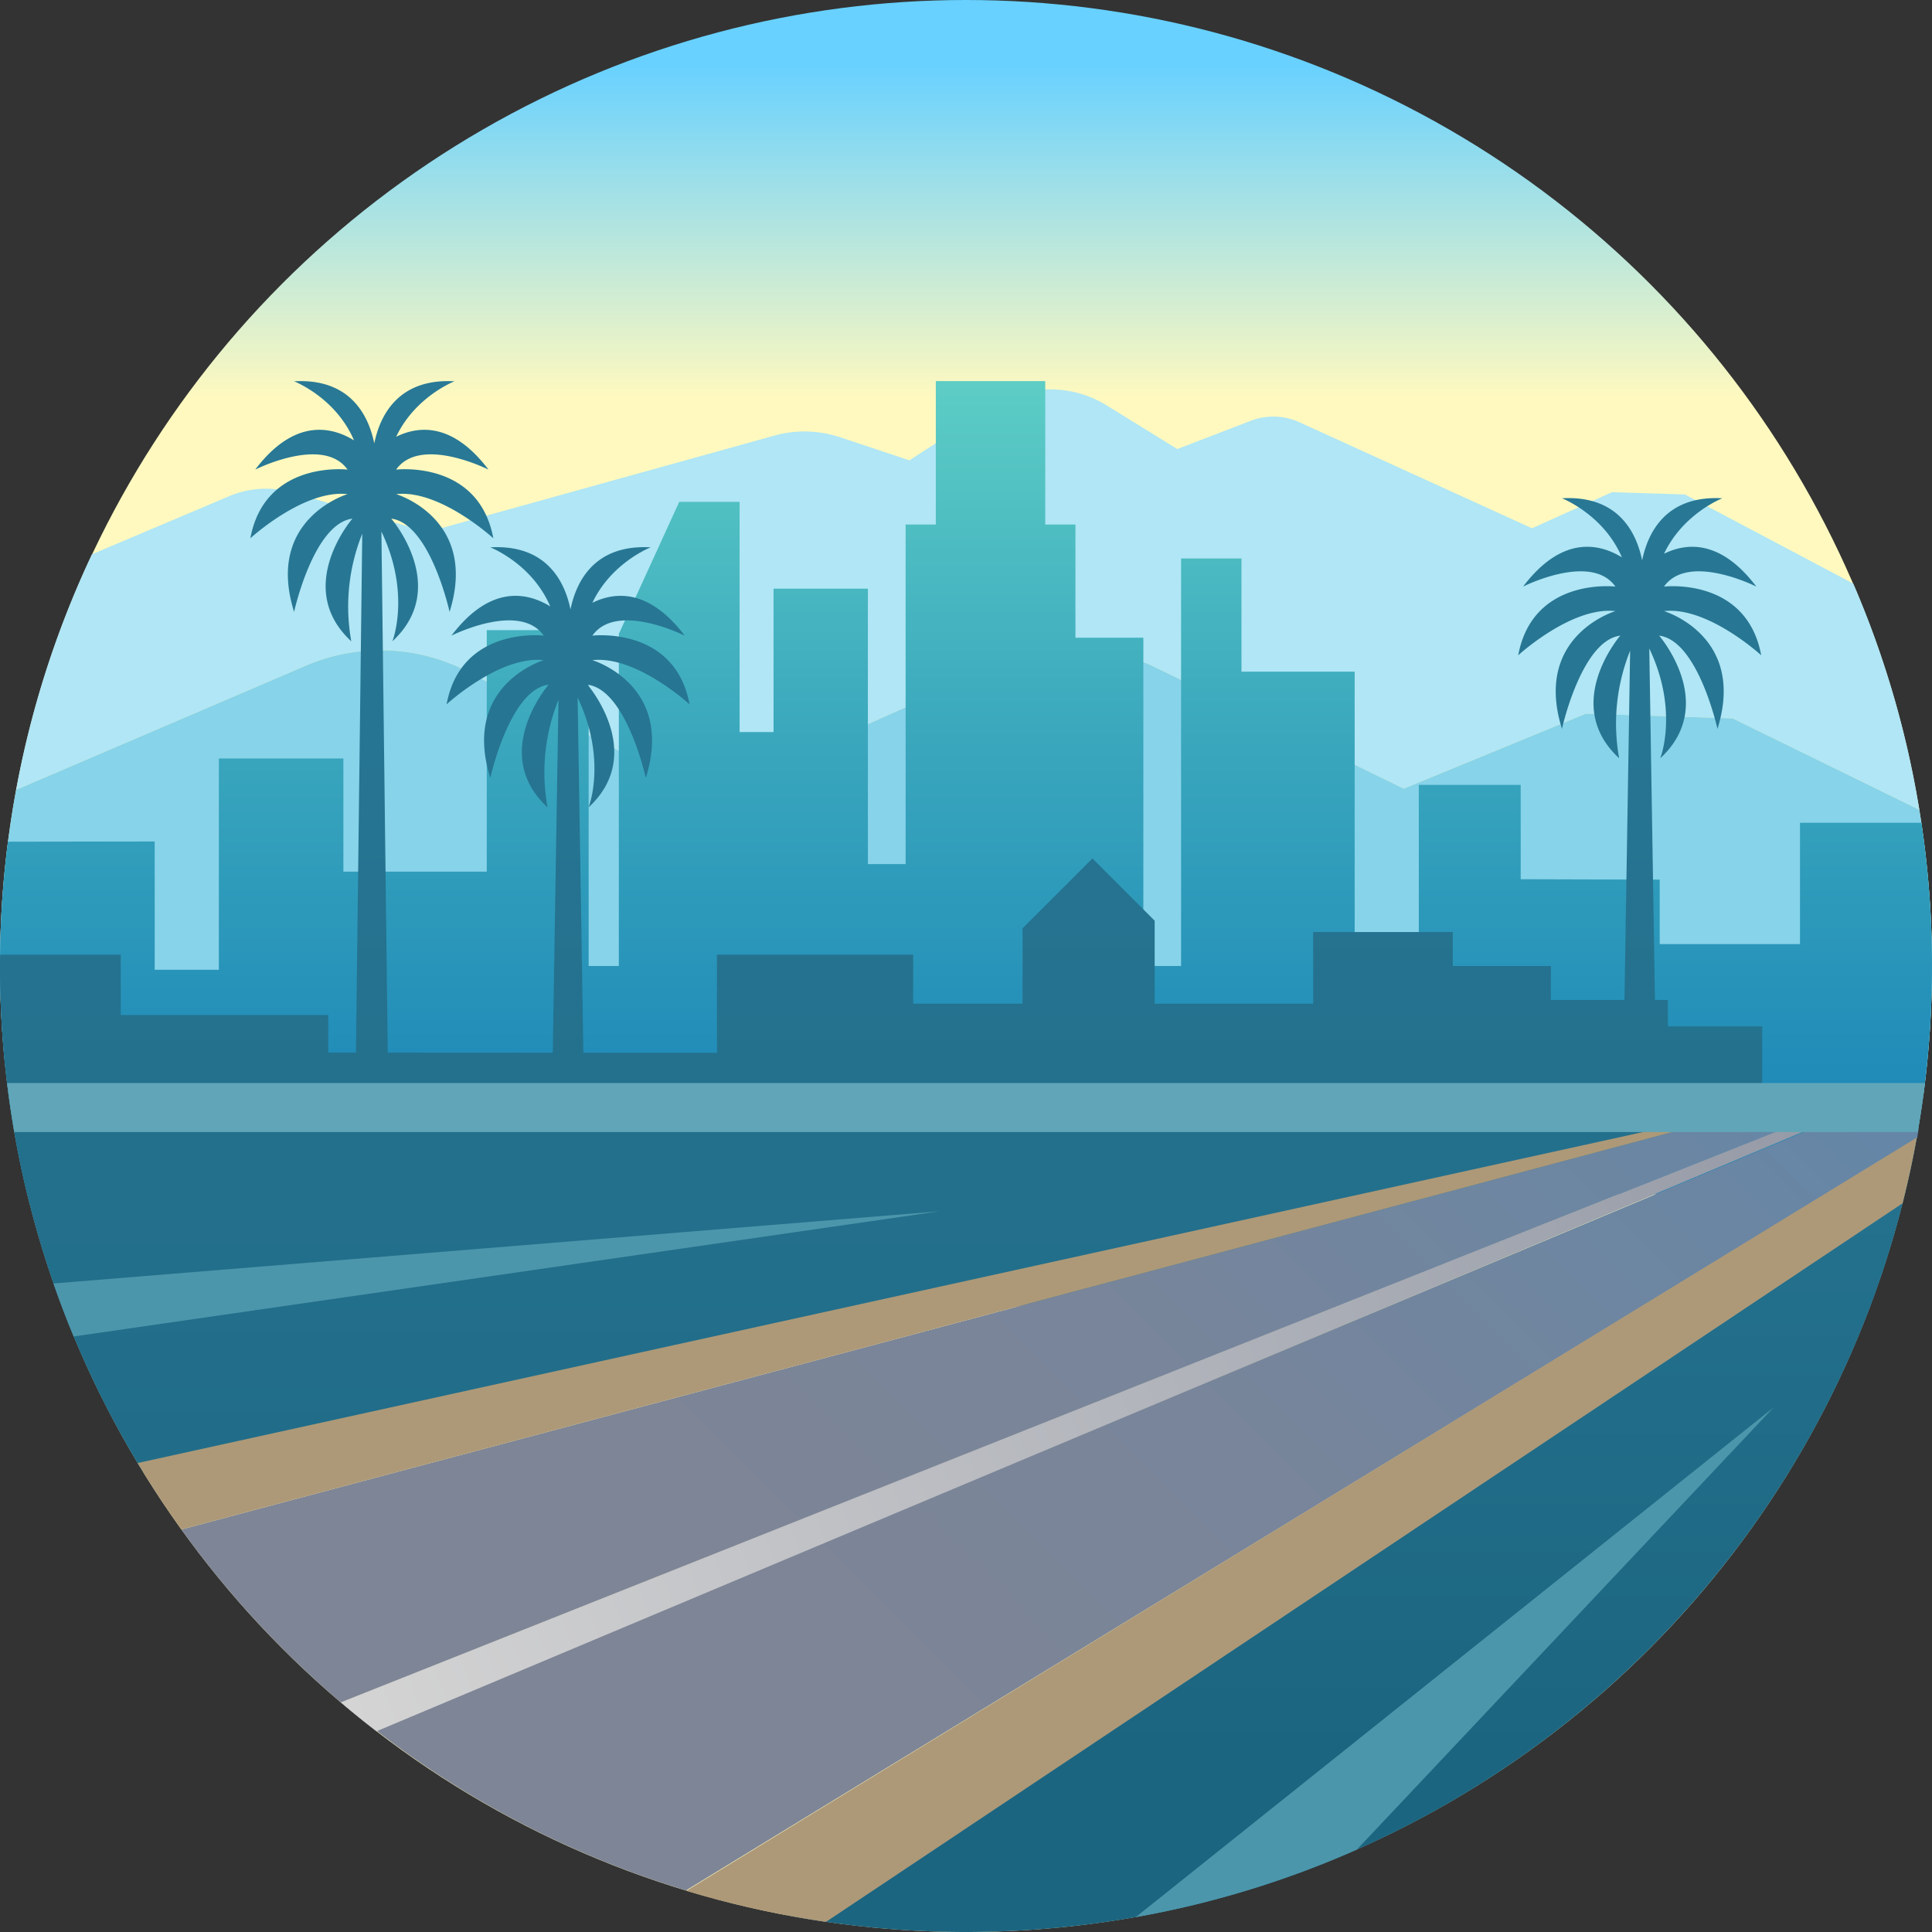 <?xml version="1.0"?>
<svg xmlns="http://www.w3.org/2000/svg" xmlns:xlink="http://www.w3.org/1999/xlink" viewBox="0 0 512 512" width="512" height="512"><rect x="0" y="0" width="512" height="512" fill="#333333" stroke="none"/><defs><linearGradient id="linear-gradient" x1="256" y1="17.118" x2="256" y2="140.014" gradientUnits="userSpaceOnUse"><stop offset="0" stop-color="#68d1ff"/><stop offset="0.721" stop-color="#fff9bf"/></linearGradient><linearGradient id="linear-gradient-2" x1="256" y1="24.864" x2="256" y2="413.195" gradientUnits="userSpaceOnUse"><stop offset="0.127" stop-color="#69dac8"/><stop offset="0.21" stop-color="#5bcbc5"/><stop offset="0.44" stop-color="#3aa7bd"/><stop offset="0.655" stop-color="#228db8"/><stop offset="0.848" stop-color="#137db4"/><stop offset="1" stop-color="#0e78b3"/></linearGradient><linearGradient id="linear-gradient-3" x1="233.5" y1="48.203" x2="233.5" y2="574.213" gradientUnits="userSpaceOnUse"><stop offset="0" stop-color="#2a7b99"/><stop offset="1" stop-color="#1c6580"/></linearGradient><linearGradient id="linear-gradient-4" x1="358.175" y1="201" x2="358.175" y2="465.017" xlink:href="#linear-gradient-3"/><linearGradient id="linear-gradient-5" x1="420.402" y1="192.284" x2="184.648" y2="428.039" gradientUnits="userSpaceOnUse"><stop offset="0" stop-color="#6286a8"/><stop offset="0.156" stop-color="#6986a4"/><stop offset="0.627" stop-color="#79859a"/><stop offset="1" stop-color="#7e8596"/></linearGradient><linearGradient id="linear-gradient-6" x1="456.064" y1="227.946" x2="220.31" y2="463.7" gradientTransform="translate(0.338 -0.257) rotate(0.048)" xlink:href="#linear-gradient-5"/><linearGradient id="linear-gradient-7" x1="444.182" y1="216.064" x2="208.427" y2="451.818" xlink:href="#linear-gradient-5"/><linearGradient id="linear-gradient-8" x1="91.753" y1="452.146" x2="628.223" y2="250.264" gradientUnits="userSpaceOnUse"><stop offset="0" stop-color="#d4d4d4"/><stop offset="1" stop-color="#7e8596"/></linearGradient></defs><g id="Los_Angeles"><g id="Layer_14" data-name="Layer 14"><circle cx="256" cy="256" r="256" style="fill:url(#linear-gradient)"/><path d="M81.122,176.376a50.078,50.078,0,0,1,42.963,1.668L187,211l78.439-34.862a48.26,48.26,0,0,1,40.778.736L372,209l48.265-19.874,38.903,1.258,49.484,24.227a254.115,254.115,0,0,0-17.509-59.947l-44.63-23.628L427.19,130.43,406,140l-61.615-28.089a16.716,16.716,0,0,0-12.934-.392L312,119l-18.75-11.581a28.316,28.316,0,0,0-30.289.335L241,122l-18.38-6.127a29.751,29.751,0,0,0-17.375-.44l-92.019,25.572-35.62-10.474a25.113,25.113,0,0,0-16.87.965L24.372,146.881A254.095,254.095,0,0,0,4.26,209.317Z" style="fill:#b0e6f5"/><path d="M459.168,190.384l-38.903-1.258L372,209l-65.782-32.126a48.26,48.26,0,0,0-40.778-.736L187,211l-62.915-32.956a50.078,50.078,0,0,0-42.963-1.668L4.26,209.317A257.411,257.411,0,0,0,0,256c0,8.242.405,16.387,1.167,24.43L361.429,290H509.748a257.641,257.641,0,0,0-1.096-75.389Z" style="fill:#87d3e9"/><path d="M509.195,218.044H477.016V250.193H439.844V233.114L403,233V208H376v48H359V178H329V148H313V256H303V169H285V139h-8V101H248v38h-8v90H230V156H205v38h-9V133H180l-16,35v88h-8V167H129v64H91V201H58v56H41l-.007-34-38.889.059A257.947,257.947,0,0,0,7.211,316.5H504.789a257.695,257.695,0,0,0,4.405-98.456Z" style="fill:url(#linear-gradient-2)"/><path d="M442,272v-7h-3.419l-1.503-93.146c7.879,16.536,2.913,29.096,2.913,29.096,15.453-14.3-.297-32.5-.297-32.5,10.302,1.3,15.452,24.7,15.452,24.7,7.726-24.7-14.165-31.2-14.165-31.2,11.589-1.3,25.754,11.7,25.754,11.7-3.863-20.8-25.754-18.2-25.754-18.2,6.439-9.1,24.466,0,24.466,0-9.399-12.409-18.384-11.702-24.461-8.699,5.03-10.649,15.447-14.701,15.447-14.701-15.037-.843-19.773,9.252-21.247,16.451-1.475-7.199-6.211-17.294-21.247-16.451,0,0,11.043,4.288,15.88,15.65-6.018-3.686-15.851-5.889-26.182,7.75,0,0,18.028-9.1,24.466,0,0,0-21.891-2.6-25.754,18.2,0,0,14.165-13,25.754-11.7,0,0-21.891,6.5-14.165,31.2,0,0,5.151-23.4,15.452-24.7,0,0-15.75,18.2-.297,32.5A51.749,51.749,0,0,1,432,172.448L430.505,265H411v-9H385v-9H348v19H306V244l-16.5-16.5L271,246v20H242V253H190v26l-35.404-.018-1.518-94.128c7.879,16.536,2.913,29.096,2.913,29.096,15.453-14.3-.297-32.5-.297-32.5,10.302,1.3,15.452,24.7,15.452,24.7,7.726-24.7-14.165-31.2-14.165-31.2,11.589-1.3,25.754,11.7,25.754,11.7-3.863-20.8-25.754-18.2-25.754-18.2,6.439-9.1,24.466,0,24.466,0-9.399-12.409-18.384-11.702-24.461-8.699,5.03-10.649,15.447-14.701,15.447-14.701-15.037-.843-19.772,9.252-21.247,16.451-1.475-7.199-6.211-17.294-21.247-16.451,0,0,11.043,4.288,15.88,15.65-6.018-3.686-15.851-5.889-26.182,7.75,0,0,18.028-9.1,24.466,0,0,0-21.891-2.6-25.754,18.2,0,0,14.165-13,25.754-11.7,0,0-21.891,6.5-14.165,31.2,0,0,5.151-23.4,15.452-24.7,0,0-15.749,18.2-.297,32.5A51.749,51.749,0,0,1,148,185.448l-1.511,93.529-43.733-.023-1.678-138.101c7.879,16.536,2.913,29.096,2.913,29.096,15.453-14.3-.297-32.5-.297-32.5,10.302,1.3,15.452,24.7,15.452,24.7,7.726-24.7-14.165-31.2-14.165-31.2,11.589-1.3,25.754,11.7,25.754,11.7-3.863-20.8-25.754-18.2-25.754-18.2,6.439-9.1,24.466,0,24.466,0-9.399-12.409-18.384-11.702-24.461-8.699,5.03-10.649,15.447-14.701,15.447-14.701-15.037-.843-19.772,9.252-21.247,16.451-1.475-7.199-6.211-17.294-21.247-16.451,0,0,11.043,4.288,15.88,15.65-6.018-3.686-15.851-5.89-26.182,7.75,0,0,18.028-9.1,24.466,0,0,0-21.891-2.6-25.754,18.2,0,0,14.165-13,25.754-11.7,0,0-21.891,6.5-14.165,31.2,0,0,5.151-23.4,15.452-24.7,0,0-15.749,18.2-.297,32.5A51.749,51.749,0,0,1,96,141.448L94.329,278.95,87,278.947V269H32V253H.038C.026,254,0,254.997,0,256A254.786,254.786,0,0,0,37.829,389.974L413,319.206l54-22.5V272Z" style="fill:url(#linear-gradient-3)"/><path d="M507.906,301.813l-299.463,205.76A257.331,257.331,0,0,0,256,512C381.746,512,486.312,421.336,507.906,301.813Z" style="fill:url(#linear-gradient-4)"/><path d="M447,299,48.052,405.321a257.451,257.451,0,0,0,42.285,45.833L473,299Z" style="fill:url(#linear-gradient-5)"/><path d="M99.731,458.63a255.206,255.206,0,0,0,82.067,42.355L508.056,301.637c.147-.818.275-1.644.414-2.465l-28.385-.024Z" style="fill:url(#linear-gradient-6)"/><path d="M473,299,90.337,451.154q4.629,3.933,9.444,7.648L480,299Z" style="fill:url(#linear-gradient-7)"/><path d="M473,299,90.337,451.154q4.629,3.933,9.444,7.648L480,299Z" style="fill:url(#linear-gradient-8)"/><path d="M440,299,36.457,387.722q5.441,9.05,11.595,17.599L447,299Z" style="fill:#ad9978"/><path d="M181.883,501.089a254.307,254.307,0,0,0,30.563,7.205q3.216.551,6.459,1.021L504.207,318.886q1.358-5.374,2.492-10.834.677-3.279,1.274-6.586Z" style="fill:#ad9978"/><path d="M300.996,508.055A254.075,254.075,0,0,0,359.583,490.16L470,373Z" style="fill:#4c96ab"/><path d="M1.873,287q.791,6.552,1.907,13H508.22q1.117-6.446,1.907-13Z" style="fill:#61a5b8"/><path d="M14.165,340.135q2.477,7.119,5.353,14.043L249,321Z" style="fill:#4c96ab"/></g></g></svg>
